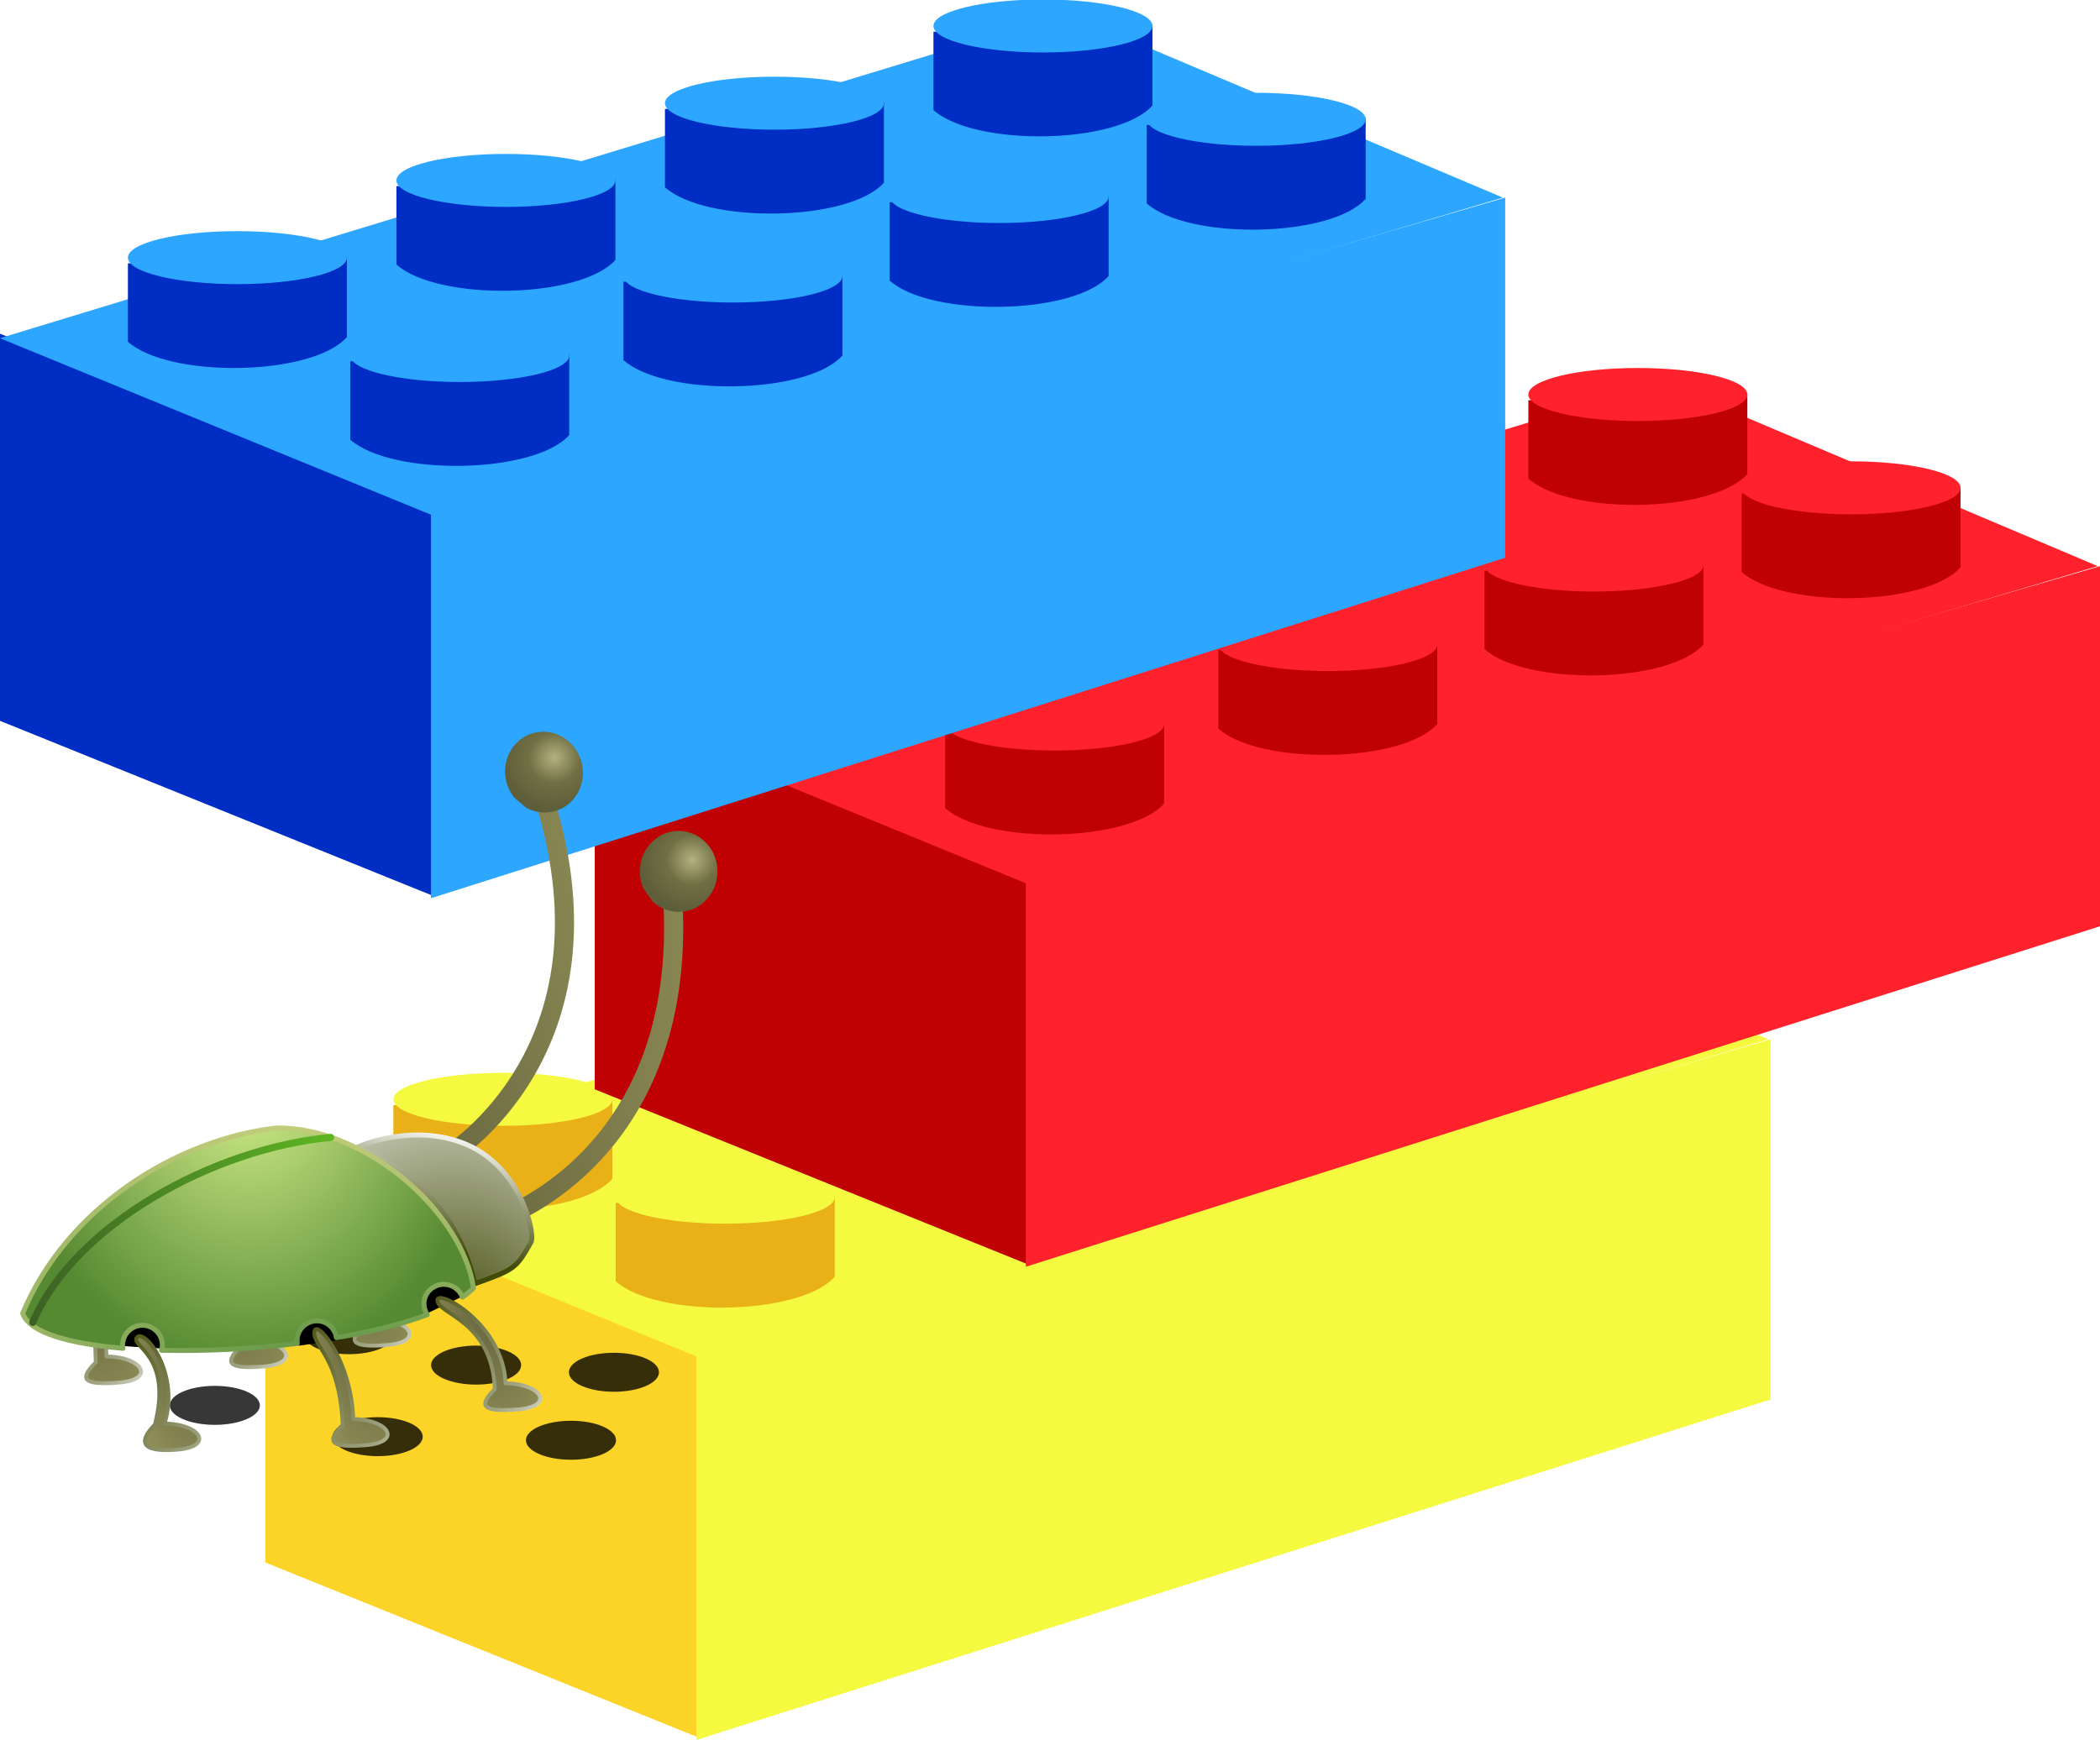 <?xml version="1.0" encoding="UTF-8" standalone="no"?>
<!-- Created with Inkscape (http://www.inkscape.org/) -->

<svg
   xmlns:dc="http://purl.org/dc/elements/1.1/"
   xmlns:cc="http://creativecommons.org/ns#"
   xmlns:rdf="http://www.w3.org/1999/02/22-rdf-syntax-ns#"
   xmlns:svg="http://www.w3.org/2000/svg"
   xmlns="http://www.w3.org/2000/svg"
   xmlns:xlink="http://www.w3.org/1999/xlink"
   xmlns:sodipodi="http://sodipodi.sourceforge.net/DTD/sodipodi-0.dtd"
   xmlns:inkscape="http://www.inkscape.org/namespaces/inkscape"
   width="265.395"
   height="220"
   id="svg7022"
   version="1.1"
   inkscape:version="0.48.3.1 r9886"
   sodipodi:docname="bug3.svg">
  <defs
     id="defs7024">
    <filter
       inkscape:collect="always"
       id="filter5762-3"
       x="-0.456"
       width="1.911"
       y="-0.911"
       height="2.822"
       color-interpolation-filters="sRGB">
      <feGaussianBlur
         inkscape:collect="always"
         stdDeviation="3.355"
         id="feGaussianBlur5764-4" />
    </filter>
    <linearGradient
       inkscape:collect="always"
       xlink:href="#linearGradient5483-3"
       id="linearGradient5523-4"
       gradientUnits="userSpaceOnUse"
       x1="561.029"
       y1="857.898"
       x2="498.493"
       y2="857.898" />
    <linearGradient
       id="linearGradient5483-3">
      <stop
         id="stop5485-6"
         offset="0"
         style="stop-color:#5f5e3a;stop-opacity:1;" />
      <stop
         id="stop5487-37"
         offset="1"
         style="stop-color:#a19f62;stop-opacity:1;" />
    </linearGradient>
    <radialGradient
       inkscape:collect="always"
       xlink:href="#linearGradient5499-1"
       id="radialGradient5525-2"
       gradientUnits="userSpaceOnUse"
       gradientTransform="matrix(1.334,5.1297233e-6,-4.797449e-6,1.342,-174.751,-284.607)"
       cx="523.093"
       cy="831.689"
       fx="523.093"
       fy="831.689"
       r="3.304" />
    <linearGradient
       id="linearGradient5499-1">
      <stop
         style="stop-color:#b3b17f;stop-opacity:1;"
         offset="0"
         id="stop5501-9" />
      <stop
         id="stop5507-2"
         offset="0.5"
         style="stop-color:#706f44;stop-opacity:1;" />
      <stop
         style="stop-color:#5f5e3a;stop-opacity:1;"
         offset="1"
         id="stop5503-9" />
    </linearGradient>
    <linearGradient
       inkscape:collect="always"
       xlink:href="#linearGradient5483-3"
       id="linearGradient5519-8"
       gradientUnits="userSpaceOnUse"
       x1="561.029"
       y1="857.898"
       x2="498.493"
       y2="857.898" />
    <linearGradient
       id="linearGradient6837">
      <stop
         id="stop6839"
         offset="0"
         style="stop-color:#5f5e3a;stop-opacity:1;" />
      <stop
         id="stop6841"
         offset="1"
         style="stop-color:#a19f62;stop-opacity:1;" />
    </linearGradient>
    <radialGradient
       inkscape:collect="always"
       xlink:href="#linearGradient5499-1"
       id="radialGradient5521-36"
       gradientUnits="userSpaceOnUse"
       gradientTransform="matrix(1.334,5.1297233e-6,-4.797449e-6,1.342,-174.751,-284.607)"
       cx="523.093"
       cy="831.689"
       fx="523.093"
       fy="831.689"
       r="3.304" />
    <linearGradient
       id="linearGradient6844">
      <stop
         style="stop-color:#b3b17f;stop-opacity:1;"
         offset="0"
         id="stop6846" />
      <stop
         id="stop6848"
         offset="0.5"
         style="stop-color:#706f44;stop-opacity:1;" />
      <stop
         style="stop-color:#5f5e3a;stop-opacity:1;"
         offset="1"
         id="stop6850" />
    </linearGradient>
    <radialGradient
       inkscape:collect="always"
       xlink:href="#linearGradient5412-21"
       id="radialGradient5467-0"
       gradientUnits="userSpaceOnUse"
       gradientTransform="matrix(1.875,0.224,-0.489,4.091,-18.43,-2871.759)"
       cx="580.37"
       cy="885.725"
       fx="580.37"
       fy="885.725"
       r="7.136" />
    <linearGradient
       id="linearGradient5412-21">
      <stop
         style="stop-color:#5f5e3a;stop-opacity:1;"
         offset="0"
         id="stop5414-0" />
      <stop
         style="stop-color:#a19f62;stop-opacity:1;"
         offset="1"
         id="stop5416-5" />
    </linearGradient>
    <linearGradient
       inkscape:collect="always"
       xlink:href="#linearGradient5388-7"
       id="linearGradient5469-1"
       gradientUnits="userSpaceOnUse"
       gradientTransform="matrix(1.084,0,0,1.084,7.63,-77.276)"
       x1="592.717"
       y1="886.473"
       x2="570.706"
       y2="904.39" />
    <linearGradient
       id="linearGradient5388-7">
      <stop
         style="stop-color:#414a07;stop-opacity:1;"
         offset="0"
         id="stop5390-1" />
      <stop
         id="stop5392-42"
         offset="0.664"
         style="stop-color:#a0a483;stop-opacity:1;" />
      <stop
         style="stop-color:#ffffff;stop-opacity:1;"
         offset="1"
         id="stop5394-6" />
    </linearGradient>
    <radialGradient
       inkscape:collect="always"
       xlink:href="#linearGradient5412-21"
       id="radialGradient5455-85"
       gradientUnits="userSpaceOnUse"
       gradientTransform="matrix(1.875,0.224,-0.489,4.091,-56.311,-2877.063)"
       cx="580.37"
       cy="885.725"
       fx="580.37"
       fy="885.725"
       r="7.136" />
    <linearGradient
       id="linearGradient6862">
      <stop
         style="stop-color:#5f5e3a;stop-opacity:1;"
         offset="0"
         id="stop6864" />
      <stop
         style="stop-color:#a19f62;stop-opacity:1;"
         offset="1"
         id="stop6866" />
    </linearGradient>
    <linearGradient
       inkscape:collect="always"
       xlink:href="#linearGradient5388-7"
       id="linearGradient5457-6"
       gradientUnits="userSpaceOnUse"
       gradientTransform="matrix(1.084,0,0,1.084,-30.25,-82.579)"
       x1="592.717"
       y1="886.473"
       x2="570.706"
       y2="904.39" />
    <linearGradient
       id="linearGradient6869">
      <stop
         style="stop-color:#414a07;stop-opacity:1;"
         offset="0"
         id="stop6871" />
      <stop
         id="stop6873"
         offset="0.664"
         style="stop-color:#a0a483;stop-opacity:1;" />
      <stop
         style="stop-color:#ffffff;stop-opacity:1;"
         offset="1"
         id="stop6875" />
    </linearGradient>
    <radialGradient
       inkscape:collect="always"
       xlink:href="#linearGradient5412-21"
       id="radialGradient5461-4"
       gradientUnits="userSpaceOnUse"
       gradientTransform="matrix(1.875,0.224,-0.489,4.091,-38.886,-2874.032)"
       cx="580.37"
       cy="885.725"
       fx="580.37"
       fy="885.725"
       r="7.136" />
    <linearGradient
       id="linearGradient6878">
      <stop
         style="stop-color:#5f5e3a;stop-opacity:1;"
         offset="0"
         id="stop6880" />
      <stop
         style="stop-color:#a19f62;stop-opacity:1;"
         offset="1"
         id="stop6882" />
    </linearGradient>
    <linearGradient
       inkscape:collect="always"
       xlink:href="#linearGradient5388-7"
       id="linearGradient5463-0"
       gradientUnits="userSpaceOnUse"
       gradientTransform="matrix(1.084,0,0,1.084,-12.825,-79.549)"
       x1="592.717"
       y1="886.473"
       x2="570.706"
       y2="904.39" />
    <linearGradient
       id="linearGradient6885">
      <stop
         style="stop-color:#414a07;stop-opacity:1;"
         offset="0"
         id="stop6887" />
      <stop
         id="stop6889"
         offset="0.664"
         style="stop-color:#a0a483;stop-opacity:1;" />
      <stop
         style="stop-color:#ffffff;stop-opacity:1;"
         offset="1"
         id="stop6891" />
    </linearGradient>
    <radialGradient
       inkscape:collect="always"
       xlink:href="#linearGradient3017-7"
       id="radialGradient3023-2"
       cx="591.851"
       cy="860.851"
       fx="591.851"
       fy="860.851"
       r="11.572"
       gradientTransform="matrix(1.71591e-5,4.011,-3.575,2.9303055e-5,3662.832,-1483.398)"
       gradientUnits="userSpaceOnUse" />
    <linearGradient
       id="linearGradient3017-7">
      <stop
         style="stop-color:#414a07;stop-opacity:1;"
         offset="0"
         id="stop3019-3" />
      <stop
         style="stop-color:#ffffff;stop-opacity:1;"
         offset="1"
         id="stop3021-5" />
    </linearGradient>
    <linearGradient
       inkscape:collect="always"
       xlink:href="#linearGradient5265-0"
       id="linearGradient5263-8"
       x1="589.765"
       y1="878.591"
       x2="585.724"
       y2="862.392"
       gradientUnits="userSpaceOnUse" />
    <linearGradient
       id="linearGradient5265-0">
      <stop
         id="stop5267-7"
         offset="0"
         style="stop-color:#414a07;stop-opacity:1;" />
      <stop
         style="stop-color:#a0a483;stop-opacity:1;"
         offset="0.546"
         id="stop5271-7" />
      <stop
         id="stop5269-2"
         offset="1"
         style="stop-color:#ffffff;stop-opacity:1;" />
    </linearGradient>
    <radialGradient
       inkscape:collect="always"
       xlink:href="#linearGradient5304-0"
       id="radialGradient5363-3"
       gradientUnits="userSpaceOnUse"
       gradientTransform="matrix(1,1.2401129e-7,-1.5016112e-7,1.211,-41.921,-170.117)"
       cx="656.139"
       cy="846.41"
       fx="656.139"
       fy="846.41"
       r="34.027" />
    <linearGradient
       id="linearGradient5304-0">
      <stop
         style="stop-color:#d8f18d;stop-opacity:1;"
         offset="0"
         id="stop5306-0" />
      <stop
         style="stop-color:#558a32;stop-opacity:1;"
         offset="1"
         id="stop5310-4" />
    </linearGradient>
    <radialGradient
       inkscape:collect="always"
       xlink:href="#linearGradient5321-4"
       id="radialGradient5365-7"
       gradientUnits="userSpaceOnUse"
       gradientTransform="matrix(3.18,-0.781,0.391,1.593,-1755.516,-57.392)"
       cx="626.147"
       cy="911.207"
       fx="626.147"
       fy="911.207"
       r="34.027" />
    <linearGradient
       id="linearGradient5321-4">
      <stop
         id="stop5323-72"
         offset="0"
         style="stop-color:#438635;stop-opacity:1;" />
      <stop
         id="stop5325-1"
         offset="1"
         style="stop-color:#f4e797;stop-opacity:1;" />
    </linearGradient>
    <linearGradient
       inkscape:collect="always"
       xlink:href="#linearGradient5347-1"
       id="linearGradient5353-47"
       x1="603.319"
       y1="876.406"
       x2="645.104"
       y2="876.406"
       gradientUnits="userSpaceOnUse" />
    <linearGradient
       id="linearGradient5347-1">
      <stop
         style="stop-color:#5db522;stop-opacity:1;"
         offset="0"
         id="stop5349-1" />
      <stop
         style="stop-color:#3c6025;stop-opacity:1;"
         offset="1"
         id="stop5351-3" />
    </linearGradient>
    <radialGradient
       inkscape:collect="always"
       xlink:href="#linearGradient5412-21"
       id="radialGradient5418-8"
       cx="580.37"
       cy="885.725"
       fx="580.37"
       fy="885.725"
       r="7.136"
       gradientTransform="matrix(1.875,0.224,-0.489,4.091,-74.746,-2867.971)"
       gradientUnits="userSpaceOnUse" />
    <linearGradient
       id="linearGradient6915">
      <stop
         style="stop-color:#5f5e3a;stop-opacity:1;"
         offset="0"
         id="stop6917" />
      <stop
         style="stop-color:#a19f62;stop-opacity:1;"
         offset="1"
         id="stop6919" />
    </linearGradient>
    <linearGradient
       inkscape:collect="always"
       xlink:href="#linearGradient5388-7"
       id="linearGradient5386-3"
       x1="592.717"
       y1="886.473"
       x2="570.706"
       y2="904.39"
       gradientUnits="userSpaceOnUse"
       gradientTransform="matrix(1.084,0,0,1.084,-48.686,-73.488)" />
    <linearGradient
       id="linearGradient6922">
      <stop
         style="stop-color:#414a07;stop-opacity:1;"
         offset="0"
         id="stop6924" />
      <stop
         id="stop6926"
         offset="0.664"
         style="stop-color:#a0a483;stop-opacity:1;" />
      <stop
         style="stop-color:#ffffff;stop-opacity:1;"
         offset="1"
         id="stop6928" />
    </linearGradient>
    <radialGradient
       inkscape:collect="always"
       xlink:href="#linearGradient5412-21"
       id="radialGradient5422-5"
       gradientUnits="userSpaceOnUse"
       gradientTransform="matrix(1.859,0.224,-0.485,4.091,-51.664,-2863.715)"
       cx="580.37"
       cy="885.725"
       fx="580.37"
       fy="885.725"
       r="7.136" />
    <linearGradient
       id="linearGradient6931">
      <stop
         style="stop-color:#5f5e3a;stop-opacity:1;"
         offset="0"
         id="stop6933" />
      <stop
         style="stop-color:#a19f62;stop-opacity:1;"
         offset="1"
         id="stop6935" />
    </linearGradient>
    <linearGradient
       inkscape:collect="always"
       xlink:href="#linearGradient5388-7"
       id="linearGradient5424-1"
       gradientUnits="userSpaceOnUse"
       gradientTransform="matrix(1.074,0,0,1.084,-25.826,-68.829)"
       x1="592.717"
       y1="886.473"
       x2="570.706"
       y2="904.39" />
    <linearGradient
       id="linearGradient6938">
      <stop
         style="stop-color:#414a07;stop-opacity:1;"
         offset="0"
         id="stop6940" />
      <stop
         id="stop6942"
         offset="0.664"
         style="stop-color:#a0a483;stop-opacity:1;" />
      <stop
         style="stop-color:#ffffff;stop-opacity:1;"
         offset="1"
         id="stop6944" />
    </linearGradient>
    <radialGradient
       inkscape:collect="always"
       xlink:href="#linearGradient5412-21"
       id="radialGradient5451-2"
       gradientUnits="userSpaceOnUse"
       gradientTransform="matrix(1.875,0.224,-0.489,4.091,-32.572,-2862.415)"
       cx="580.37"
       cy="885.725"
       fx="580.37"
       fy="885.725"
       r="7.136" />
    <linearGradient
       id="linearGradient6947">
      <stop
         style="stop-color:#5f5e3a;stop-opacity:1;"
         offset="0"
         id="stop6949" />
      <stop
         style="stop-color:#a19f62;stop-opacity:1;"
         offset="1"
         id="stop6951" />
    </linearGradient>
    <linearGradient
       inkscape:collect="always"
       xlink:href="#linearGradient5388-7"
       id="linearGradient5453-9"
       gradientUnits="userSpaceOnUse"
       gradientTransform="matrix(1.084,0,0,1.084,-6.512,-67.932)"
       x1="592.717"
       y1="886.473"
       x2="570.706"
       y2="904.39" />
    <linearGradient
       id="linearGradient6954">
      <stop
         style="stop-color:#414a07;stop-opacity:1;"
         offset="0"
         id="stop6956" />
      <stop
         id="stop6958"
         offset="0.664"
         style="stop-color:#a0a483;stop-opacity:1;" />
      <stop
         style="stop-color:#ffffff;stop-opacity:1;"
         offset="1"
         id="stop6960" />
    </linearGradient>
  </defs>
  <sodipodi:namedview
     id="base"
     pagecolor="#ffffff"
     bordercolor="#666666"
     borderopacity="1.0"
     inkscape:pageopacity="0.0"
     inkscape:pageshadow="2"
     inkscape:zoom="0.35"
     inkscape:cx="54.68115"
     inkscape:cy="142.85714"
     inkscape:document-units="px"
     inkscape:current-layer="capa1"
     showgrid="false"
     inkscape:window-width="574"
     inkscape:window-height="464"
     inkscape:window-x="282"
     inkscape:window-y="232"
     inkscape:window-maximized="0"
     fit-margin-top="0"
     fit-margin-left="0"
     fit-margin-right="0"
     fit-margin-bottom="0" />
  <g
     inkscape:label="Capa 1"
     inkscape:groupmode="layer"
     id="capa1"
     transform="translate(-320.319,-466.648)">
    <g
       transform="translate(482.256,-493.298)"
       id="g6652">
      <g
         id="g3269"
         transform="matrix(0.38,0,0,0.38,-172.455,937.123)">
        <g
           style="fill:#fcd327"
           id="g2840"
           transform="matrix(5.724,0,0,5.724,-582.682,-2300.968)">
          <path
             d="m 122.048,480.785 0,22.502 25.181,10.179 0,-22.502 -25.181,-10.179 z"
             id="path2842"
             inkscape:connector-curvature="0" />
        </g>
        <g
           style="fill:#f5fa40"
           id="g2844"
           transform="matrix(5.724,0,0,5.724,-582.682,-2300.968)">
          <path
             d="m 209.509,493.81 0,-20.929 -62.414,18.217 0,22.502 62.414,-19.79 z"
             id="path2846"
             inkscape:connector-curvature="0" />
        </g>
        <g
           style="fill:#f5fa40"
           id="g2848"
           transform="matrix(5.724,0,0,5.724,-582.682,-2300.968)">
          <path
             d="m 122.048,481.053 62.012,-18.887 25.315,10.715 -62.146,18.485 -25.181,-10.313 z"
             id="path2850"
             inkscape:connector-curvature="0" />
        </g>
        <g
           style="fill:#e9b018"
           id="g2852"
           transform="matrix(5.724,0,0,5.724,-582.682,-2300.968)">
          <path
             d="m 142.407,482.391 0,4.554 c 2.411,2.144 10.714,2.01 12.724,-0.267 l 0,-4.689 -12.724,0.402 z"
             id="path2854"
             inkscape:connector-curvature="0" />
        </g>
        <g
           style="fill:#f5fa40"
           id="g2856"
           transform="matrix(5.724,0,0,5.724,-582.682,-2300.968)">
          <path
             d="m 142.407,482.057 c 0,-0.85 2.848,-1.54 6.362,-1.54 3.513,0 6.362,0.69 6.362,1.54 0,0.851 -2.849,1.54 -6.362,1.54 -3.514,0 -6.362,-0.689 -6.362,-1.54 z"
             id="path2858"
             inkscape:connector-curvature="0" />
        </g>
        <g
           style="fill:#e9b018"
           id="g2864"
           transform="matrix(5.724,0,0,5.724,-582.682,-2300.968)">
          <path
             d="m 158.278,477.77 0,4.555 c 2.411,2.143 10.714,2.009 12.723,-0.268 l 0,-4.688 -12.723,0.401 z"
             id="path2866"
             inkscape:connector-curvature="0" />
        </g>
        <g
           style="fill:#f5fa40"
           id="g2868"
           transform="matrix(5.724,0,0,5.724,-582.682,-2300.968)">
          <path
             d="m 158.278,477.437 c 0,-0.851 2.848,-1.54 6.361,-1.54 3.514,0 6.362,0.689 6.362,1.54 0,0.85 -2.848,1.54 -6.362,1.54 -3.513,0 -6.361,-0.69 -6.361,-1.54 z"
             id="path2870"
             inkscape:connector-curvature="0" />
        </g>
        <g
           style="fill:#e9b018"
           id="g2876"
           transform="matrix(5.724,0,0,5.724,-582.682,-2300.968)">
          <path
             d="m 173.747,473.15 0,4.554 c 2.411,2.143 10.714,2.009 12.723,-0.268 l 0,-4.688 -12.723,0.402 z"
             id="path2878"
             inkscape:connector-curvature="0" />
        </g>
        <g
           style="fill:#f5fa40"
           id="g2880"
           transform="matrix(5.724,0,0,5.724,-582.682,-2300.968)">
          <path
             d="m 173.747,472.816 c 0,-0.851 2.848,-1.54 6.362,-1.54 3.513,0 6.361,0.689 6.361,1.54 0,0.851 -2.848,1.54 -6.361,1.54 -3.514,0 -6.362,-0.689 -6.362,-1.54 z"
             id="path2882"
             inkscape:connector-curvature="0" />
        </g>
        <g
           style="fill:#e9b018"
           id="g2888"
           transform="matrix(5.724,0,0,5.724,-582.682,-2300.968)">
          <path
             d="m 188.681,468.663 0,4.554 c 2.411,2.143 10.714,2.009 12.723,-0.268 l 0,-4.688 -12.723,0.402 z"
             id="path2890"
             inkscape:connector-curvature="0" />
        </g>
        <g
           style="fill:#f5fa40"
           id="g2892"
           transform="matrix(5.724,0,0,5.724,-582.682,-2300.968)">
          <path
             d="m 188.681,468.329 c 0,-0.85 2.848,-1.54 6.361,-1.54 3.514,0 6.362,0.69 6.362,1.54 0,0.851 -2.848,1.54 -6.362,1.54 -3.513,0 -6.361,-0.689 -6.361,-1.54 z"
             id="path2894"
             inkscape:connector-curvature="0" />
        </g>
        <g
           style="fill:#e9b018"
           id="g2900"
           transform="matrix(5.724,0,0,5.724,-582.682,-2300.968)">
          <path
             d="m 176.293,463.239 0,4.554 c 2.41,2.144 10.713,2.01 12.723,-0.267 l 0,-4.688 -12.723,0.401 z"
             id="path2902"
             inkscape:connector-curvature="0" />
        </g>
        <g
           style="fill:#f5fa40"
           id="g2904"
           transform="matrix(5.724,0,0,5.724,-582.682,-2300.968)">
          <path
             d="m 176.293,462.906 c 0,-0.851 2.848,-1.54 6.361,-1.54 3.514,0 6.362,0.689 6.362,1.54 0,0.85 -2.848,1.54 -6.362,1.54 -3.513,0 -6.361,-0.69 -6.361,-1.54 z"
             id="path2906"
             inkscape:connector-curvature="0" />
        </g>
        <g
           style="fill:#e9b018"
           id="g2912"
           transform="matrix(5.724,0,0,5.724,-582.682,-2300.968)">
          <path
             d="m 160.691,467.727 0,4.554 c 2.41,2.144 10.714,2.01 12.723,-0.267 l 0,-4.689 -12.723,0.402 z"
             id="path2914"
             inkscape:connector-curvature="0" />
        </g>
        <g
           style="fill:#f5fa40"
           id="g2916"
           transform="matrix(5.724,0,0,5.724,-582.682,-2300.968)">
          <path
             d="m 160.691,467.393 c 0,-0.85 2.848,-1.54 6.361,-1.54 3.514,0 6.362,0.69 6.362,1.54 0,0.851 -2.848,1.54 -6.362,1.54 -3.513,0 -6.361,-0.689 -6.361,-1.54 z"
             id="path2918"
             inkscape:connector-curvature="0" />
        </g>
        <g
           style="fill:#e9b018"
           id="g2924"
           transform="matrix(5.724,0,0,5.724,-582.682,-2300.968)">
          <path
             d="m 145.089,472.215 0,4.554 c 2.411,2.143 10.714,2.01 12.723,-0.268 l 0,-4.688 -12.723,0.402 z"
             id="path2926"
             inkscape:connector-curvature="0" />
        </g>
        <g
           style="fill:#f5fa40"
           id="g2928"
           transform="matrix(5.724,0,0,5.724,-582.682,-2300.968)">
          <path
             d="m 145.089,471.881 c 0,-0.85 2.848,-1.54 6.361,-1.54 3.514,0 6.362,0.69 6.362,1.54 0,0.851 -2.848,1.54 -6.362,1.54 -3.513,0 -6.361,-0.689 -6.361,-1.54 z"
             id="path2930"
             inkscape:connector-curvature="0" />
        </g>
        <g
           style="fill:#e9b018"
           id="g2936"
           transform="matrix(5.724,0,0,5.724,-582.682,-2300.968)">
          <path
             d="m 129.487,476.703 0,4.554 c 2.411,2.143 10.714,2.009 12.723,-0.268 l 0,-4.688 -12.723,0.402 z"
             id="path2938"
             inkscape:connector-curvature="0" />
        </g>
        <g
           style="fill:#f5fa40"
           id="g2940"
           transform="matrix(5.724,0,0,5.724,-582.682,-2300.968)">
          <path
             d="m 129.487,476.369 c 0,-0.85 2.848,-1.54 6.361,-1.54 3.514,0 6.362,0.69 6.362,1.54 0,0.851 -2.848,1.54 -6.362,1.54 -3.513,0 -6.361,-0.689 -6.361,-1.54 z"
             id="path2942"
             inkscape:connector-curvature="0" />
        </g>
        <g
           style="fill:#c00104;fill-opacity:1"
           id="g2948"
           transform="matrix(5.724,0,0,5.724,-582.682,-2300.968)">
          <path
             d="m 141.187,453.286 0,22.501 25.181,10.18 0,-22.502 -25.181,-10.179 z"
             id="path2950"
             style="fill:#c00104;fill-opacity:1"
             inkscape:connector-curvature="0" />
        </g>
        <g
           style="fill:#ff212c"
           id="g2952"
           transform="matrix(5.724,0,0,5.724,-582.682,-2300.968)">
          <path
             d="m 228.648,466.311 0,-20.929 -62.414,18.217 0,22.501 62.414,-19.789 z"
             id="path2954"
             inkscape:connector-curvature="0" />
        </g>
        <g
           style="fill:#ff212c"
           id="g2956"
           transform="matrix(5.724,0,0,5.724,-582.682,-2300.968)">
          <path
             d="m 141.187,453.553 62.013,-18.886 25.314,10.715 -62.146,18.484 -25.181,-10.313 z"
             id="path2958"
             inkscape:connector-curvature="0" />
        </g>
        <g
           style="fill:#c00104"
           id="g2960"
           transform="matrix(5.724,0,0,5.724,-582.682,-2300.968)">
          <path
             d="m 161.547,454.892 0,4.554 c 2.41,2.143 10.713,2.01 12.723,-0.268 l 0,-4.688 -12.723,0.402 z"
             id="path2962"
             inkscape:connector-curvature="0" />
        </g>
        <g
           style="fill:#ff212c"
           id="g2964"
           transform="matrix(5.724,0,0,5.724,-582.682,-2300.968)">
          <path
             d="m 161.547,454.558 c 0,-0.85 2.848,-1.54 6.361,-1.54 3.514,0 6.362,0.69 6.362,1.54 0,0.851 -2.848,1.54 -6.362,1.54 -3.513,0 -6.361,-0.689 -6.361,-1.54 z"
             id="path2966"
             inkscape:connector-curvature="0" />
        </g>
        <g
           style="fill:#c00104"
           id="g2972"
           transform="matrix(5.724,0,0,5.724,-582.682,-2300.968)">
          <path
             d="m 177.417,450.271 0,4.554 c 2.411,2.144 10.714,2.01 12.723,-0.267 l 0,-4.688 -12.723,0.401 z"
             id="path2974"
             inkscape:connector-curvature="0" />
        </g>
        <g
           style="fill:#ff212c"
           id="g2976"
           transform="matrix(5.724,0,0,5.724,-582.682,-2300.968)">
          <path
             d="m 177.417,449.938 c 0,-0.851 2.848,-1.54 6.362,-1.54 3.513,0 6.361,0.689 6.361,1.54 0,0.85 -2.848,1.54 -6.361,1.54 -3.514,0 -6.362,-0.69 -6.362,-1.54 z"
             id="path2978"
             inkscape:connector-curvature="0" />
        </g>
        <g
           style="fill:#c00104"
           id="g2984"
           transform="matrix(5.724,0,0,5.724,-582.682,-2300.968)">
          <path
             d="m 192.886,445.65 0,4.555 c 2.411,2.143 10.714,2.009 12.723,-0.268 l 0,-4.688 -12.723,0.401 z"
             id="path2986"
             inkscape:connector-curvature="0" />
        </g>
        <g
           style="fill:#ff212c"
           id="g2988"
           transform="matrix(5.724,0,0,5.724,-582.682,-2300.968)">
          <path
             d="m 192.886,445.317 c 0,-0.851 2.848,-1.54 6.362,-1.54 3.513,0 6.361,0.689 6.361,1.54 0,0.85 -2.848,1.54 -6.361,1.54 -3.514,0 -6.362,-0.69 -6.362,-1.54 z"
             id="path2990"
             inkscape:connector-curvature="0" />
        </g>
        <g
           style="fill:#c00104"
           id="g2996"
           transform="matrix(5.724,0,0,5.724,-582.682,-2300.968)">
          <path
             d="m 207.82,441.164 0,4.554 c 2.411,2.143 10.714,2.009 12.723,-0.268 l 0,-4.688 -12.723,0.402 z"
             id="path2998"
             inkscape:connector-curvature="0" />
        </g>
        <g
           style="fill:#ff212c"
           id="g3000"
           transform="matrix(5.724,0,0,5.724,-582.682,-2300.968)">
          <path
             d="m 207.82,440.83 c 0,-0.85 2.848,-1.54 6.362,-1.54 3.513,0 6.361,0.69 6.361,1.54 0,0.851 -2.848,1.54 -6.361,1.54 -3.514,0 -6.362,-0.689 -6.362,-1.54 z"
             id="path3002"
             inkscape:connector-curvature="0" />
        </g>
        <g
           style="fill:#c00104"
           id="g3008"
           transform="matrix(5.724,0,0,5.724,-582.682,-2300.968)">
          <path
             d="m 195.432,435.74 0,4.554 c 2.411,2.144 10.714,2.01 12.723,-0.267 l 0,-4.689 -12.723,0.402 z"
             id="path3010"
             inkscape:connector-curvature="0" />
        </g>
        <g
           style="fill:#ff212c"
           id="g3012"
           transform="matrix(5.724,0,0,5.724,-582.682,-2300.968)">
          <path
             d="m 195.432,435.406 c 0,-0.85 2.848,-1.54 6.361,-1.54 3.514,0 6.362,0.69 6.362,1.54 0,0.851 -2.848,1.54 -6.362,1.54 -3.513,0 -6.361,-0.689 -6.361,-1.54 z"
             id="path3014"
             inkscape:connector-curvature="0" />
        </g>
        <g
           style="fill:#c00104"
           id="g3020"
           transform="matrix(5.724,0,0,5.724,-582.682,-2300.968)">
          <path
             d="m 179.83,440.228 0,4.554 c 2.411,2.143 10.714,2.01 12.723,-0.268 l 0,-4.688 -12.723,0.402 z"
             id="path3022"
             inkscape:connector-curvature="0" />
        </g>
        <g
           style="fill:#ff212c"
           id="g3024"
           transform="matrix(5.724,0,0,5.724,-582.682,-2300.968)">
          <path
             d="m 179.83,439.894 c 0,-0.85 2.848,-1.54 6.361,-1.54 3.514,0 6.362,0.69 6.362,1.54 0,0.851 -2.848,1.54 -6.362,1.54 -3.513,0 -6.361,-0.689 -6.361,-1.54 z"
             id="path3026"
             inkscape:connector-curvature="0" />
        </g>
        <g
           style="fill:#c00104"
           id="g3032"
           transform="matrix(5.724,0,0,5.724,-582.682,-2300.968)">
          <path
             d="m 164.228,444.716 0,4.554 c 2.411,2.143 10.714,2.009 12.723,-0.268 l 0,-4.688 -12.723,0.402 z"
             id="path3034"
             inkscape:connector-curvature="0" />
        </g>
        <g
           style="fill:#ff212c"
           id="g3036"
           transform="matrix(5.724,0,0,5.724,-582.682,-2300.968)">
          <path
             d="m 164.228,444.382 c 0,-0.85 2.848,-1.54 6.362,-1.54 3.513,0 6.361,0.69 6.361,1.54 0,0.851 -2.848,1.54 -6.361,1.54 -3.514,0 -6.362,-0.689 -6.362,-1.54 z"
             id="path3038"
             inkscape:connector-curvature="0" />
        </g>
        <g
           style="fill:#c00104"
           id="g3044"
           transform="matrix(5.724,0,0,5.724,-582.682,-2300.968)">
          <path
             d="m 148.626,449.204 0,4.554 c 2.411,2.143 10.714,2.009 12.723,-0.268 l 0,-4.688 -12.723,0.402 z"
             id="path3046"
             inkscape:connector-curvature="0" />
        </g>
        <g
           style="fill:#ff212c"
           id="g3048"
           transform="matrix(5.724,0,0,5.724,-582.682,-2300.968)">
          <path
             d="m 148.626,448.87 c 0,-0.851 2.848,-1.54 6.362,-1.54 3.513,0 6.361,0.689 6.361,1.54 0,0.851 -2.848,1.54 -6.361,1.54 -3.514,0 -6.362,-0.689 -6.362,-1.54 z"
             id="path3050"
             inkscape:connector-curvature="0" />
        </g>
        <g
           style="fill:#002ec4;fill-opacity:1"
           id="g3056"
           transform="matrix(5.724,0,0,5.724,-582.682,-2300.968)">
          <path
             d="m 106.624,431.868 0,22.501 25.181,10.179 0,-22.501 -25.181,-10.179 z"
             id="path3058"
             style="fill:#002ec4;fill-opacity:1"
             inkscape:connector-curvature="0" />
        </g>
        <g
           style="fill:#2da6ff"
           id="g3060"
           transform="matrix(5.724,0,0,5.724,-582.682,-2300.968)">
          <path
             d="m 194.085,444.893 0,-20.929 -62.414,18.217 0,22.501 62.414,-19.789 z"
             id="path3062"
             inkscape:connector-curvature="0" />
        </g>
        <g
           style="fill:#2da6ff"
           id="g3064"
           transform="matrix(5.724,0,0,5.724,-582.682,-2300.968)">
          <path
             d="m 106.624,432.135 62.012,-18.886 25.315,10.715 -62.146,18.484 -25.181,-10.313 z"
             id="path3066"
             inkscape:connector-curvature="0" />
        </g>
        <g
           style="fill:#002ec4"
           id="g3068"
           transform="matrix(5.724,0,0,5.724,-582.682,-2300.968)">
          <path
             d="m 126.983,433.474 0,4.554 c 2.411,2.143 10.714,2.009 12.723,-0.268 l 0,-4.688 -12.723,0.402 z"
             id="path3070"
             inkscape:connector-curvature="0" />
        </g>
        <g
           style="fill:#2da6ff"
           id="g3072"
           transform="matrix(5.724,0,0,5.724,-582.682,-2300.968)">
          <path
             d="m 126.983,433.14 c 0,-0.85 2.848,-1.54 6.362,-1.54 3.513,0 6.361,0.69 6.361,1.54 0,0.851 -2.848,1.54 -6.361,1.54 -3.514,0 -6.362,-0.689 -6.362,-1.54 z"
             id="path3074"
             inkscape:connector-curvature="0" />
        </g>
        <g
           style="fill:#002ec4"
           id="g3080"
           transform="matrix(5.724,0,0,5.724,-582.682,-2300.968)">
          <path
             d="m 142.854,428.853 0,4.554 c 2.41,2.144 10.713,2.01 12.723,-0.267 l 0,-4.688 -12.723,0.401 z"
             id="path3082"
             inkscape:connector-curvature="0" />
        </g>
        <g
           style="fill:#2da6ff"
           id="g3084"
           transform="matrix(5.724,0,0,5.724,-582.682,-2300.968)">
          <path
             d="m 142.854,428.519 c 0,-0.85 2.848,-1.54 6.361,-1.54 3.514,0 6.362,0.69 6.362,1.54 0,0.851 -2.848,1.541 -6.362,1.541 -3.513,0 -6.361,-0.69 -6.361,-1.541 z"
             id="path3086"
             inkscape:connector-curvature="0" />
        </g>
        <g
           style="fill:#002ec4"
           id="g3092"
           transform="matrix(5.724,0,0,5.724,-582.682,-2300.968)">
          <path
             d="m 158.323,424.232 0,4.555 c 2.411,2.143 10.714,2.009 12.723,-0.268 l 0,-4.688 -12.723,0.401 z"
             id="path3094"
             inkscape:connector-curvature="0" />
        </g>
        <g
           style="fill:#2da6ff"
           id="g3096"
           transform="matrix(5.724,0,0,5.724,-582.682,-2300.968)">
          <path
             d="m 158.323,423.899 c 0,-0.851 2.848,-1.54 6.361,-1.54 3.514,0 6.362,0.689 6.362,1.54 0,0.85 -2.848,1.54 -6.362,1.54 -3.513,0 -6.361,-0.69 -6.361,-1.54 z"
             id="path3098"
             inkscape:connector-curvature="0" />
        </g>
        <g
           style="fill:#002ec4"
           id="g3104"
           transform="matrix(5.724,0,0,5.724,-582.682,-2300.968)">
          <path
             d="m 173.257,419.746 0,4.554 c 2.41,2.143 10.713,2.009 12.723,-0.268 l 0,-4.688 -12.723,0.402 z"
             id="path3106"
             inkscape:connector-curvature="0" />
        </g>
        <g
           style="fill:#2da6ff"
           id="g3108"
           transform="matrix(5.724,0,0,5.724,-582.682,-2300.968)">
          <path
             d="m 173.257,419.412 c 0,-0.851 2.848,-1.54 6.361,-1.54 3.514,0 6.362,0.689 6.362,1.54 0,0.851 -2.848,1.54 -6.362,1.54 -3.513,0 -6.361,-0.689 -6.361,-1.54 z"
             id="path3110"
             inkscape:connector-curvature="0" />
        </g>
        <g
           style="fill:#002ec4"
           id="g3116"
           transform="matrix(5.724,0,0,5.724,-582.682,-2300.968)">
          <path
             d="m 160.868,414.322 0,4.554 c 2.411,2.143 10.714,2.01 12.724,-0.268 l 0,-4.688 -12.724,0.402 z"
             id="path3118"
             inkscape:connector-curvature="0" />
        </g>
        <g
           style="fill:#2da6ff"
           id="g3120"
           transform="matrix(5.724,0,0,5.724,-582.682,-2300.968)">
          <path
             d="m 160.868,413.988 c 0,-0.85 2.849,-1.54 6.362,-1.54 3.514,0 6.362,0.69 6.362,1.54 0,0.851 -2.848,1.54 -6.362,1.54 -3.513,0 -6.362,-0.689 -6.362,-1.54 z"
             id="path3122"
             inkscape:connector-curvature="0" />
        </g>
        <g
           style="fill:#002ec4"
           id="g3128"
           transform="matrix(5.724,0,0,5.724,-582.682,-2300.968)">
          <path
             d="m 145.267,418.81 0,4.554 c 2.41,2.143 10.713,2.009 12.723,-0.268 l 0,-4.688 -12.723,0.402 z"
             id="path3130"
             inkscape:connector-curvature="0" />
        </g>
        <g
           style="fill:#2da6ff"
           id="g3132"
           transform="matrix(5.724,0,0,5.724,-582.682,-2300.968)">
          <path
             d="m 145.267,418.476 c 0,-0.85 2.848,-1.54 6.361,-1.54 3.514,0 6.362,0.69 6.362,1.54 0,0.851 -2.848,1.54 -6.362,1.54 -3.513,0 -6.361,-0.689 -6.361,-1.54 z"
             id="path3134"
             inkscape:connector-curvature="0" />
        </g>
        <g
           style="fill:#002ec4"
           id="g3140"
           transform="matrix(5.724,0,0,5.724,-582.682,-2300.968)">
          <path
             d="m 129.665,423.298 0,4.554 c 2.41,2.143 10.713,2.009 12.723,-0.268 l 0,-4.688 -12.723,0.402 z"
             id="path3142"
             inkscape:connector-curvature="0" />
        </g>
        <g
           style="fill:#2da6ff"
           id="g3144"
           transform="matrix(5.724,0,0,5.724,-582.682,-2300.968)">
          <path
             d="m 129.665,422.964 c 0,-0.851 2.848,-1.54 6.361,-1.54 3.514,0 6.362,0.689 6.362,1.54 0,0.851 -2.848,1.54 -6.362,1.54 -3.513,0 -6.361,-0.689 -6.361,-1.54 z"
             id="path3146"
             inkscape:connector-curvature="0" />
        </g>
        <g
           style="fill:#002ec4"
           id="g3152"
           transform="matrix(5.724,0,0,5.724,-582.682,-2300.968)">
          <path
             d="m 114.063,427.785 0,4.555 c 2.411,2.143 10.713,2.009 12.723,-0.268 l 0,-4.688 -12.723,0.401 z"
             id="path3154"
             inkscape:connector-curvature="0" />
        </g>
        <g
           style="fill:#2da6ff"
           id="g3156"
           transform="matrix(5.724,0,0,5.724,-582.682,-2300.968)">
          <path
             d="m 114.063,427.452 c 0,-0.851 2.848,-1.54 6.361,-1.54 3.514,0 6.362,0.689 6.362,1.54 0,0.85 -2.848,1.54 -6.362,1.54 -3.513,0 -6.361,-0.69 -6.361,-1.54 z"
             id="path3158"
             inkscape:connector-curvature="0" />
        </g>
      </g>
      <g
         transform="matrix(0.251,0,0,0.251,-203.776,904.232)"
         id="g4741-1">
        <path
           sodipodi:type="arc"
           style="opacity:0.883;fill:#000000;fill-opacity:1;fill-rule:nonzero;stroke:none;filter:url(#filter5762-3)"
           id="path5768-4"
           sodipodi:cx="573.2616"
           sodipodi:cy="903.74347"
           sodipodi:rx="8.8388348"
           sodipodi:ry="4.4194174"
           d="m 582.1,903.743 c 0,2.441 -3.957,4.419 -8.839,4.419 -4.882,0 -8.839,-1.979 -8.839,-4.419 0,-2.441 3.957,-4.419 8.839,-4.419 4.882,0 8.839,1.979 8.839,4.419 z"
           transform="matrix(2.566,0,0,2.222,-1128.548,-1113.948)" />
        <path
           transform="matrix(2.566,0,0,2.222,-1064.57,-1098.629)"
           d="m 582.1,903.743 c 0,2.441 -3.957,4.419 -8.839,4.419 -4.882,0 -8.839,-1.979 -8.839,-4.419 0,-2.441 3.957,-4.419 8.839,-4.419 4.882,0 8.839,1.979 8.839,4.419 z"
           sodipodi:ry="4.4194174"
           sodipodi:rx="8.8388348"
           sodipodi:cy="903.74347"
           sodipodi:cx="573.2616"
           id="path5770-1"
           style="opacity:0.883;fill:#000000;fill-opacity:1;fill-rule:nonzero;stroke:none;filter:url(#filter5762-3)"
           sodipodi:type="arc" />
        <path
           sodipodi:type="arc"
           style="opacity:0.883;fill:#000000;fill-opacity:1;fill-rule:nonzero;stroke:none;filter:url(#filter5762-3)"
           id="path5772-5"
           sodipodi:cx="573.2616"
           sodipodi:cy="903.74347"
           sodipodi:rx="8.8388348"
           sodipodi:ry="4.4194174"
           d="m 582.1,903.743 c 0,2.441 -3.957,4.419 -8.839,4.419 -4.882,0 -8.839,-1.979 -8.839,-4.419 0,-2.441 3.957,-4.419 8.839,-4.419 4.882,0 8.839,1.979 8.839,4.419 z"
           transform="matrix(2.566,0,0,2.222,-995.185,-1095.025)" />
        <path
           transform="matrix(2.566,0,0,2.222,-1114.131,-1062.585)"
           d="m 582.1,903.743 c 0,2.441 -3.957,4.419 -8.839,4.419 -4.882,0 -8.839,-1.979 -8.839,-4.419 0,-2.441 3.957,-4.419 8.839,-4.419 4.882,0 8.839,1.979 8.839,4.419 z"
           sodipodi:ry="4.4194174"
           sodipodi:rx="8.8388348"
           sodipodi:cy="903.74347"
           sodipodi:cx="573.2616"
           id="path5766-2"
           style="opacity:0.883;fill:#000000;fill-opacity:1;fill-rule:nonzero;stroke:none;filter:url(#filter5762-3)"
           sodipodi:type="arc" />
        <path
           sodipodi:type="arc"
           style="opacity:0.883;fill:#000000;fill-opacity:1;fill-rule:nonzero;stroke:none;filter:url(#filter5762-3)"
           id="path5640-05"
           sodipodi:cx="573.2616"
           sodipodi:cy="903.74347"
           sodipodi:rx="8.8388348"
           sodipodi:ry="4.4194174"
           d="m 582.1,903.743 c 0,2.441 -3.957,4.419 -8.839,4.419 -4.882,0 -8.839,-1.979 -8.839,-4.419 0,-2.441 3.957,-4.419 8.839,-4.419 4.882,0 8.839,1.979 8.839,4.419 z"
           transform="matrix(2.566,0,0,2.222,-1196.131,-1078.354)" />
        <path
           transform="matrix(2.566,0,0,2.222,-1016.812,-1060.783)"
           d="m 582.1,903.743 c 0,2.441 -3.957,4.419 -8.839,4.419 -4.882,0 -8.839,-1.979 -8.839,-4.419 0,-2.441 3.957,-4.419 8.839,-4.419 4.882,0 8.839,1.979 8.839,4.419 z"
           sodipodi:ry="4.4194174"
           sodipodi:rx="8.8388348"
           sodipodi:cy="903.74347"
           sodipodi:cx="573.2616"
           id="path5774-4"
           style="opacity:0.883;fill:#000000;fill-opacity:1;fill-rule:nonzero;stroke:none;filter:url(#filter5762-3)"
           sodipodi:type="arc" />
        <g
           id="g5579-6"
           transform="matrix(-3.568,0,0,3.568,2483.132,-2286.096)">
          <g
             transform="translate(30.357,-5.357)"
             id="g5509-5">
            <path
               style="fill:none;stroke:url(#linearGradient5523-4);stroke-width:2.7;stroke-linecap:round;stroke-linejoin:miter;stroke-miterlimit:4;stroke-opacity:1;stroke-dasharray:none"
               d="m 548.929,880.576 c 0,0 -27.143,-8.571 -25,-45.357"
               id="path5471-1"
               inkscape:connector-curvature="0" />
            <path
               sodipodi:type="arc"
               style="fill:url(#radialGradient5525-2);fill-opacity:1;fill-rule:nonzero;stroke:none"
               id="path5489-3"
               sodipodi:cx="524.19641"
               sodipodi:cy="832.54077"
               sodipodi:rx="3.3035715"
               sodipodi:ry="3.5714285"
               d="m 526.406,835.196 c -1.357,1.319 -3.445,1.2 -4.665,-0.267 -1.22,-1.467 -1.11,-3.725 0.247,-5.044 1.357,-1.319 3.445,-1.2 4.665,0.267 0.897,1.078 1.102,2.636 0.518,3.942"
               sodipodi:start="0.83828701"
               sodipodi:end="6.733273"
               sodipodi:open="true"
               transform="matrix(1.659,0,0,1.6,-346.539,-500.77)" />
          </g>
          <g
             transform="matrix(0.972,0.237,-0.237,0.972,261.02,-120.072)"
             id="g5513-8">
            <path
               id="path5515-8"
               d="m 548.929,880.576 c 0,0 -27.143,-8.571 -25,-45.357"
               style="fill:none;stroke:url(#linearGradient5519-8);stroke-width:2.7;stroke-linecap:round;stroke-linejoin:miter;stroke-miterlimit:4;stroke-opacity:1;stroke-dasharray:none"
               inkscape:connector-curvature="0" />
            <path
               transform="matrix(1.659,0,0,1.6,-346.539,-500.77)"
               sodipodi:open="true"
               sodipodi:end="6.733273"
               sodipodi:start="0.83828701"
               d="m 526.406,835.196 c -1.357,1.319 -3.445,1.2 -4.665,-0.267 -1.22,-1.467 -1.11,-3.725 0.247,-5.044 1.357,-1.319 3.445,-1.2 4.665,0.267 0.897,1.078 1.102,2.636 0.518,3.942"
               sodipodi:ry="3.5714285"
               sodipodi:rx="3.3035715"
               sodipodi:cy="832.54077"
               sodipodi:cx="524.19641"
               id="path5517-3"
               style="fill:url(#radialGradient5521-36);fill-opacity:1;fill-rule:nonzero;stroke:none"
               sodipodi:type="arc" />
          </g>
          <path
             style="fill:url(#radialGradient5467-0);fill-opacity:1;stroke:url(#linearGradient5469-1);stroke-width:0.542;stroke-linecap:round;stroke-linejoin:round;stroke-miterlimit:4;stroke-opacity:1;stroke-dasharray:none"
             d="m 635.114,890.331 c 0.245,-1.933 -0.658,-4.246 -0.908,4.072 -5.162,0.075 -7.017,3.286 -1.71,3.694 5.307,0.408 5.444,-0.626 3.215,-2.873 0.421,-9.588 -0.842,-2.959 -0.597,-4.893 z"
             id="path5465-8"
             sodipodi:nodetypes="cczcz"
             inkscape:connector-curvature="0" />
          <path
             sodipodi:nodetypes="cczcz"
             id="path5426-3"
             d="m 597.233,886.732 c 0.245,-1.933 -0.658,-5.951 -0.908,2.367 -5.162,0.075 -7.017,3.286 -1.71,3.694 5.307,0.408 5.444,-0.626 3.215,-2.873 0.421,-9.588 -0.842,-1.255 -0.597,-3.188 z"
             style="fill:url(#radialGradient5455-85);fill-opacity:1;stroke:url(#linearGradient5457-6);stroke-width:0.542;stroke-linecap:round;stroke-linejoin:round;stroke-miterlimit:4;stroke-opacity:1;stroke-dasharray:none"
             inkscape:connector-curvature="0" />
          <path
             sodipodi:nodetypes="cczcz"
             id="path5459-4"
             d="m 614.721,889.573 c 0.245,-1.933 -0.721,-5.761 -0.971,2.557 -5.162,0.075 -7.017,3.286 -1.71,3.694 5.307,0.408 5.444,-0.626 3.215,-2.873 0.421,-9.588 -0.779,-1.444 -0.534,-3.378 z"
             style="fill:url(#radialGradient5461-4);fill-opacity:1;stroke:url(#linearGradient5463-0);stroke-width:0.542;stroke-linecap:round;stroke-linejoin:round;stroke-miterlimit:4;stroke-opacity:1;stroke-dasharray:none"
             inkscape:connector-curvature="0" />
          <path
             inkscape:transform-center-y="0.37880721"
             inkscape:transform-center-x="1.1995562"
             sodipodi:open="true"
             sodipodi:end="6.733273"
             sodipodi:start="3.2081608"
             transform="matrix(0.982,0.188,-0.188,0.982,187.988,-109.316)"
             d="m 576.046,903.163 c 0.111,-1.67 1.555,-2.933 3.225,-2.822 1.67,0.111 2.933,1.555 2.822,3.225 -0.026,0.388 -0.126,0.767 -0.295,1.117"
             sodipodi:ry="3.0304577"
             sodipodi:rx="3.0304577"
             sodipodi:cy="903.36469"
             sodipodi:cx="579.06995"
             id="path5368-5"
             style="fill:#000000;fill-opacity:1;fill-rule:nonzero;stroke:none"
             sodipodi:type="arc" />
          <path
             sodipodi:nodetypes="cccsc"
             id="path3004-6"
             d="m 598.868,864.96 c -5.491,1.928 -14.053,7.507 -16.635,19.186 -5.64,-2.028 -5.836,-2.142 -7.946,-5.893 -0.63,-1.12 1.417,-10.914 9.732,-14.018 7.894,-2.946 15.865,1.043 14.849,0.725 z"
             style="fill:url(#radialGradient3023-2);fill-opacity:1;fill-rule:nonzero;stroke:url(#linearGradient5263-8);stroke-width:0.7;stroke-linecap:round;stroke-linejoin:round;stroke-miterlimit:4;stroke-opacity:1;stroke-dasharray:none"
             inkscape:connector-curvature="0" />
          <path
             sodipodi:type="arc"
             style="fill:#000000;fill-opacity:1;fill-rule:nonzero;stroke:none"
             id="path5370-9"
             sodipodi:cx="579.06995"
             sodipodi:cy="903.36469"
             sodipodi:rx="3.0304577"
             sodipodi:ry="3.0304577"
             d="m 576.046,903.163 c 0.111,-1.67 1.555,-2.933 3.225,-2.822 1.67,0.111 2.933,1.555 2.822,3.225 -0.026,0.388 -0.126,0.767 -0.295,1.117"
             transform="matrix(0.993,-0.117,0.117,0.993,-76.511,62.602)"
             sodipodi:start="3.2081608"
             sodipodi:end="6.733273"
             sodipodi:open="true"
             inkscape:transform-center-x="0.89180598"
             inkscape:transform-center-y="0.30072185" />
          <path
             inkscape:transform-center-y="0.34319024"
             inkscape:transform-center-x="0.60456552"
             sodipodi:open="true"
             sodipodi:end="6.733273"
             sodipodi:start="3.2081608"
             transform="matrix(0.948,-0.317,0.317,0.948,-206.356,219.719)"
             d="m 576.046,903.163 c 0.111,-1.67 1.555,-2.933 3.225,-2.822 1.67,0.111 2.933,1.555 2.822,3.225 -0.026,0.388 -0.126,0.767 -0.295,1.117"
             sodipodi:ry="3.0304577"
             sodipodi:rx="3.0304577"
             sodipodi:cy="903.36469"
             sodipodi:cx="579.06995"
             id="path5372-9"
             style="fill:#000000;fill-opacity:1;fill-rule:nonzero;stroke:none"
             sodipodi:type="arc" />
          <path
             id="path5275-8"
             d="m 610.25,862.156 c -12.671,-0.205 -26.335,12.044 -27.844,22.594 0.422,0.443 0.969,0.868 1.562,1.281 0.396,-1.071 1.417,-1.812 2.625,-1.812 1.551,0 2.812,1.23 2.812,2.781 0,0.548 -0.198,1.068 -0.469,1.5 3.51,1.334 7.972,2.424 12.812,3.25 0.213,-1.34 1.35,-2.375 2.75,-2.375 1.551,0 2.812,1.262 2.812,2.812 0,0.129 -0.015,0.251 -0.031,0.375 6.397,0.787 13.122,1.113 19.156,0.969 -0.062,-0.232 -0.125,-0.467 -0.125,-0.719 0,-1.551 1.262,-2.812 2.812,-2.812 1.551,0 2.812,1.262 2.812,2.812 0,0.151 -0.04,0.293 -0.062,0.438 7.605,-0.634 13.251,-2.221 14.156,-4.938 -6.228,-14.879 -21.656,-24.539 -35.781,-26.156 z"
             style="fill:url(#radialGradient5363-3);fill-opacity:1;fill-rule:nonzero;stroke:url(#radialGradient5365-7);stroke-width:0.7;stroke-linecap:round;stroke-linejoin:round;stroke-miterlimit:4;stroke-opacity:1"
             inkscape:connector-curvature="0" />
          <path
             sodipodi:nodetypes="cc"
             id="path5343-4"
             d="m 602.569,863.479 c 16.556,1.565 36.18,12.342 42.035,26.122"
             style="fill:none;stroke:url(#linearGradient5353-47);stroke-width:1px;stroke-linecap:round;stroke-linejoin:miter;stroke-opacity:1"
             inkscape:connector-curvature="0" />
          <path
             sodipodi:nodetypes="cczcz"
             id="path5374-6"
             d="m 587.51,886.543 c 0.245,-1.933 -9.37,3.33 -9.62,11.648 -5.162,0.075 -7.017,3.286 -1.71,3.694 5.307,0.408 5.444,-0.626 3.215,-2.873 0.421,-9.588 7.871,-10.536 8.115,-12.469 z"
             style="fill:url(#radialGradient5418-8);fill-opacity:1;stroke:url(#linearGradient5386-3);stroke-width:0.542;stroke-linecap:round;stroke-linejoin:round;stroke-miterlimit:4;stroke-opacity:1;stroke-dasharray:none"
             inkscape:connector-curvature="0" />
          <path
             style="fill:url(#radialGradient5422-5);fill-opacity:1;stroke:url(#linearGradient5424-1);stroke-width:0.54;stroke-linecap:round;stroke-linejoin:round;stroke-miterlimit:4;stroke-opacity:1;stroke-dasharray:none"
             d="m 604.873,890.961 c -0.136,-2.123 -5.25,3.962 -5.498,12.281 -5.118,0.075 -6.957,3.287 -1.696,3.695 5.261,0.408 5.397,-0.626 3.188,-2.874 0.418,-9.589 4.142,-10.979 4.005,-13.102 z"
             id="path5420-0"
             sodipodi:nodetypes="cczcz"
             inkscape:connector-curvature="0" />
          <path
             style="fill:url(#radialGradient5451-2);fill-opacity:1;stroke:url(#linearGradient5453-9);stroke-width:0.542;stroke-linecap:round;stroke-linejoin:round;stroke-miterlimit:4;stroke-opacity:1;stroke-dasharray:none"
             d="m 629.889,891.69 c -1.11,-1.234 -6.095,5.092 -3.89,12.182 -5.162,0.075 -7.017,3.286 -1.71,3.694 5.307,0.408 5.31,-1.296 3.081,-3.543 -2.553,-9.927 3.629,-11.1 2.519,-12.334 z"
             id="path5449-4"
             sodipodi:nodetypes="cczcz"
             inkscape:connector-curvature="0" />
        </g>
      </g>
    </g>
  </g>
</svg>
